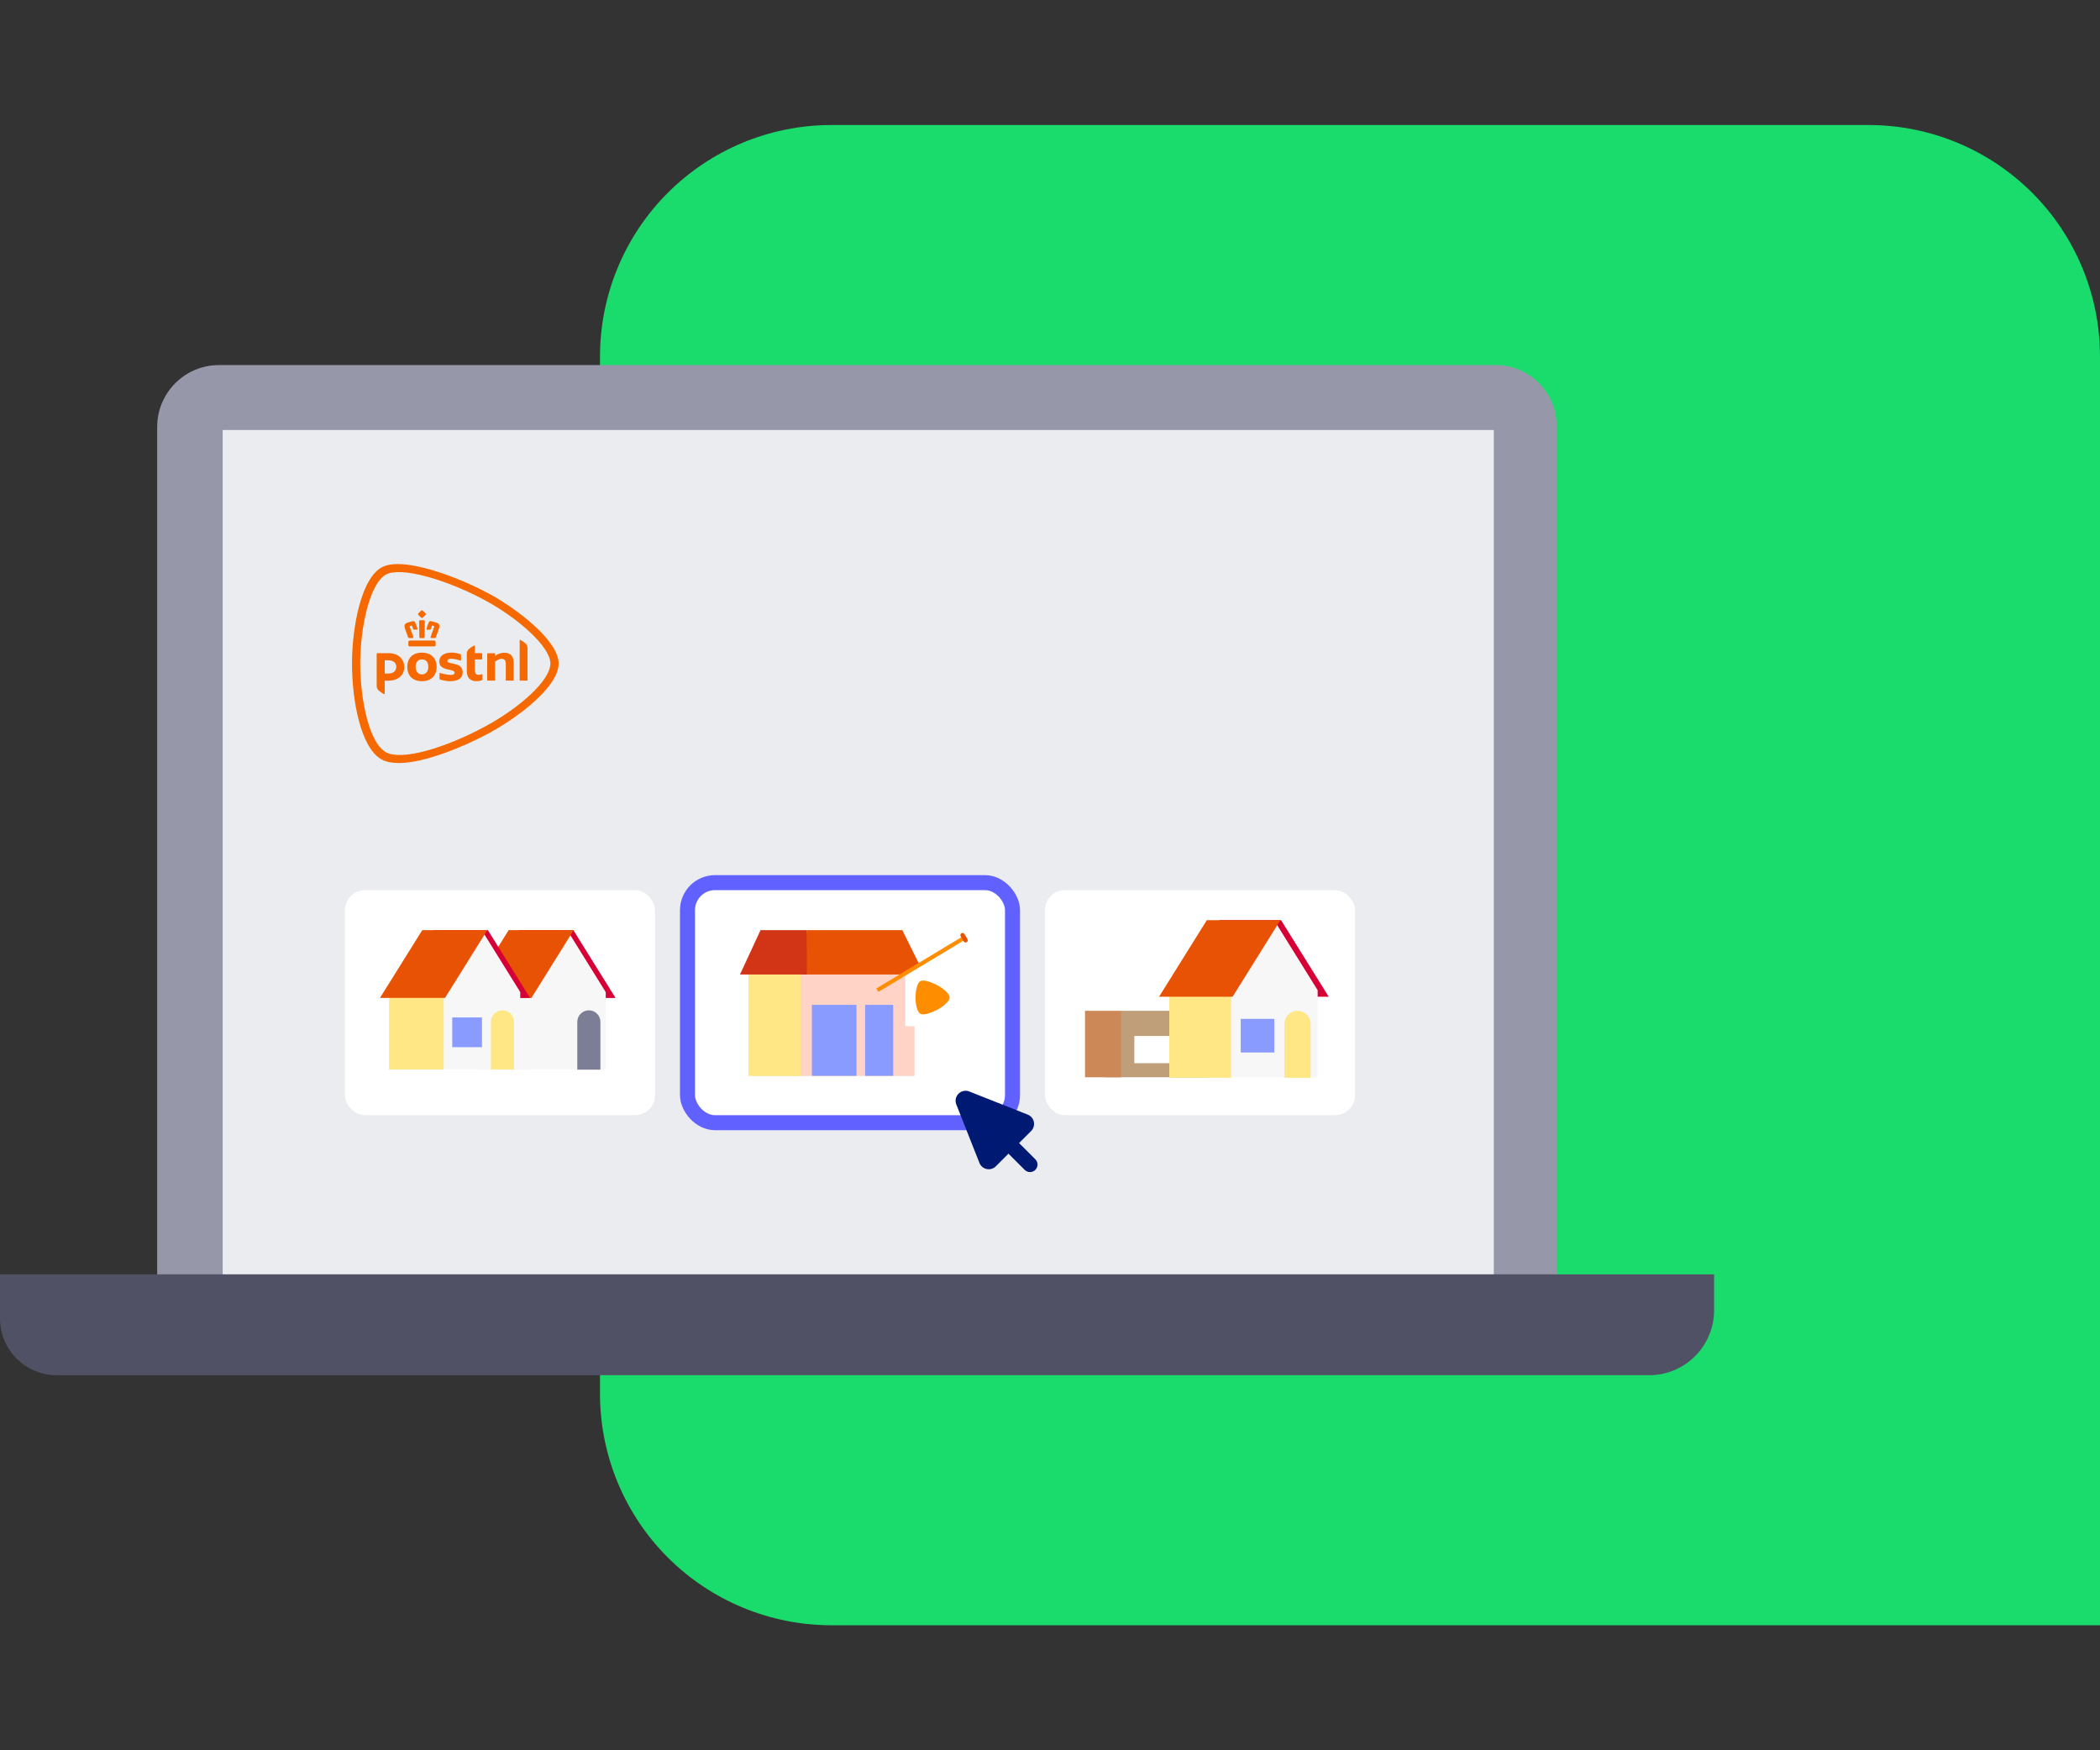 <svg width="420" height="350" viewBox="0 0 420 350" fill="none" xmlns="http://www.w3.org/2000/svg">
<rect x="0" y="0" width="420" height="350" fill="#333333" stroke="none"/>
<path d="M420 325V71.154C419.964 58.925 415.09 47.206 406.442 38.558C397.794 29.91 386.075 25.036 373.845 25H166.155C153.925 25.036 142.206 29.91 133.558 38.558C124.91 47.206 120.036 58.925 120 71.154V278.845C120.036 291.075 124.91 302.794 133.558 311.442C142.206 320.09 153.925 324.964 166.155 325H420Z" fill="#1ADC6C"/>
<path d="M43.803 73H299.132C305.872 73 311.336 78.472 311.336 85.205V255.321H31.435V85.368C31.435 78.543 36.978 73 43.803 73Z" fill="#9698AA"/>
<path d="M298.761 85.989H44.537V255.642H298.761V85.989Z" fill="#EBECEF"/>
<path d="M0 254.822H342.82V262.011C342.82 269.179 336.999 274.999 329.831 274.999H11.342C5.08 274.999 0 269.92 0 263.657V254.822Z" fill="#515165"/>
<path d="M84.393 130.502C82.768 130.502 81.458 131.382 81.458 133.361C81.458 135.341 82.768 136.22 84.393 136.22C86.018 136.22 87.326 135.296 87.326 133.364C87.326 131.431 86.013 130.505 84.393 130.505V130.502ZM84.393 134.86C83.666 134.86 83.122 134.322 83.122 133.361C83.122 132.318 83.666 131.86 84.393 131.86C85.121 131.86 85.662 132.316 85.662 133.361C85.662 134.322 85.118 134.86 84.393 134.86ZM94.965 130.554C94.965 130.584 94.988 130.606 95.019 130.606H96.255C96.354 130.606 96.433 130.686 96.433 130.777V131.818C96.433 131.847 96.41 131.872 96.379 131.872H95.021C94.991 131.872 94.968 131.897 94.968 131.927V133.946C94.968 134.721 95.268 134.952 95.772 134.952C96.008 134.952 96.377 134.81 96.433 134.81C96.463 134.81 96.489 134.835 96.489 134.862V135.858C96.489 135.933 96.443 135.985 96.397 136.009C96.173 136.128 95.794 136.208 95.24 136.208C94.269 136.208 93.363 135.732 93.363 134.206V130.693C93.363 130.381 93.488 130.086 93.686 129.875C93.948 129.593 94.795 129.065 94.904 129.065C94.953 129.065 94.97 129.078 94.97 129.122V130.552L94.965 130.554ZM75.337 130.785C75.337 130.688 75.418 130.609 75.52 130.609H77.659C79.76 130.609 80.848 131.838 80.848 133.428C80.848 135.019 79.63 136.121 77.623 136.121H76.998C76.967 136.121 76.942 136.146 76.942 136.175V138.754C76.942 138.796 76.924 138.811 76.876 138.811C76.766 138.811 75.919 138.284 75.657 138.001C75.459 137.791 75.334 137.493 75.334 137.184V130.787L75.337 130.785ZM79.261 133.349C79.261 132.672 78.811 132.038 77.626 132.038H76.998C76.967 132.038 76.944 132.063 76.944 132.09V134.635C76.944 134.664 76.97 134.689 76.998 134.689H77.659C79.07 134.689 79.261 133.733 79.261 133.349ZM92.531 134.421C92.531 135.583 91.674 136.22 90.004 136.22C89.047 136.22 88.038 135.893 88.03 135.891C87.954 135.863 87.905 135.796 87.905 135.72V134.637C87.905 134.602 87.936 134.573 87.974 134.573C87.979 134.573 87.994 134.575 87.997 134.575C88.353 134.687 89.51 134.966 90.126 134.966C90.489 134.966 90.68 134.914 90.802 134.796C90.886 134.714 90.924 134.627 90.924 134.521C90.924 134.166 90.469 134.067 90.026 133.973C89.971 133.961 89.996 133.968 89.846 133.933C88.879 133.71 87.86 133.48 87.86 132.266C87.86 131.729 88.091 131.28 88.523 130.97C88.956 130.661 89.579 130.497 90.326 130.497C90.998 130.497 91.796 130.713 92.064 130.795C92.147 130.822 92.196 130.894 92.196 130.966V132.046C92.193 132.095 92.14 132.117 92.102 132.105C91.336 131.825 90.634 131.729 90.133 131.729C89.734 131.729 89.475 131.897 89.475 132.16C89.475 132.462 89.853 132.544 90.332 132.648C90.39 132.66 90.652 132.717 90.721 132.732C91.112 132.816 91.517 132.903 91.85 133.113C92.308 133.406 92.531 133.832 92.531 134.414V134.421ZM101.194 136.101C101.173 136.101 101.158 136.086 101.158 136.066V132.781C101.158 132.051 100.904 131.741 100.306 131.741C100.092 131.741 99.836 131.818 99.579 131.959C99.324 132.103 99.126 132.222 99.055 132.264C99.034 132.276 99.014 132.308 99.014 132.336V136.066C99.014 136.084 98.999 136.101 98.978 136.101H97.475C97.455 136.101 97.44 136.086 97.44 136.066V130.782C97.44 130.695 97.514 130.626 97.603 130.626H98.981C99.001 130.626 99.017 130.641 99.017 130.661V131.075C99.017 131.099 99.037 131.119 99.065 131.119C99.075 131.119 99.088 131.114 99.093 131.112L99.139 131.079C99.307 130.953 99.563 130.812 99.739 130.745C100.115 130.604 100.522 130.525 100.853 130.525C102.081 130.525 102.73 131.211 102.73 132.511V136.064C102.73 136.084 102.714 136.099 102.694 136.099H101.194V136.101ZM103.968 136.101C103.95 136.101 103.935 136.086 103.935 136.066V127.975C103.935 127.946 103.94 127.938 103.981 127.938C104.075 127.938 104.912 128.451 105.184 128.743C105.385 128.959 105.499 129.254 105.499 129.548V136.066C105.499 136.084 105.484 136.101 105.466 136.101H103.968ZM84.393 122.037C84.365 122.037 84.337 122.044 84.307 122.064C84.055 122.25 83.831 122.466 83.638 122.706C83.582 122.768 83.582 122.84 83.64 122.914C83.823 123.144 84.035 123.35 84.263 123.528C84.307 123.561 84.35 123.578 84.393 123.578C84.436 123.578 84.48 123.561 84.523 123.528C84.754 123.353 84.963 123.147 85.146 122.917C85.204 122.842 85.204 122.77 85.146 122.703C84.958 122.466 84.734 122.25 84.487 122.069C84.449 122.047 84.421 122.037 84.393 122.037ZM84.393 124.021C84.271 124.021 84.144 124.024 84.012 124.031C83.966 124.031 83.923 124.049 83.89 124.081C83.841 124.128 83.826 124.2 83.826 124.249C83.831 124.502 83.846 125.84 83.859 126.69C83.864 127.101 83.869 127.398 83.869 127.408C83.869 127.467 83.915 127.596 84.055 127.596H84.737C84.836 127.596 84.907 127.527 84.922 127.415C84.922 127.413 84.922 127.41 84.922 127.408C84.922 127.388 84.937 126.251 84.963 124.289V124.249C84.963 124.212 84.953 124.133 84.899 124.081C84.866 124.049 84.823 124.031 84.775 124.031C84.645 124.026 84.518 124.021 84.398 124.021H84.393ZM86.118 124.202C85.962 124.202 85.833 124.287 85.766 124.433C85.571 124.859 85.428 125.245 85.291 125.726C85.276 125.783 85.281 125.83 85.309 125.865C85.327 125.887 85.365 125.917 85.439 125.917H85.97C86.092 125.917 86.135 125.855 86.151 125.803C86.237 125.515 86.301 125.347 86.41 125.109C86.41 125.109 86.42 125.092 86.453 125.092C86.466 125.092 86.479 125.092 86.491 125.097L86.761 125.183C86.791 125.193 86.812 125.22 86.822 125.24C86.842 125.28 86.845 125.334 86.83 125.374C86.827 125.382 86.283 126.861 86.123 127.354C86.097 127.43 86.102 127.49 86.135 127.532C86.166 127.572 86.217 127.591 86.288 127.591H86.944C87.053 127.591 87.122 127.549 87.155 127.465C87.178 127.401 87.214 127.309 87.254 127.2L87.27 127.158C87.468 126.62 87.766 125.808 87.829 125.577C87.936 125.186 87.966 124.757 87.376 124.544C87.188 124.477 87.01 124.418 86.847 124.371C86.639 124.309 86.441 124.264 86.265 124.222L86.242 124.217C86.199 124.207 86.158 124.202 86.12 124.202H86.118ZM82.666 124.202C82.628 124.202 82.588 124.207 82.549 124.215L82.521 124.222C82.346 124.262 82.148 124.309 81.939 124.371C81.779 124.418 81.601 124.477 81.41 124.544C80.82 124.757 80.85 125.186 80.957 125.577C81.018 125.8 81.298 126.563 81.532 127.2C81.573 127.309 81.606 127.401 81.629 127.465C81.659 127.549 81.731 127.591 81.84 127.591H82.496C82.585 127.591 82.626 127.559 82.649 127.529C82.682 127.487 82.684 127.425 82.661 127.351C82.501 126.865 81.957 125.386 81.952 125.372C81.936 125.332 81.939 125.277 81.959 125.238C81.969 125.218 81.987 125.191 82.02 125.178L82.293 125.092C82.293 125.092 82.315 125.087 82.328 125.087C82.356 125.087 82.369 125.099 82.371 125.104C82.483 125.347 82.547 125.515 82.631 125.798C82.646 125.85 82.692 125.912 82.811 125.912H83.343C83.401 125.912 83.445 125.894 83.473 125.86C83.498 125.825 83.506 125.78 83.488 125.721C83.348 125.235 83.206 124.849 83.012 124.425C82.982 124.356 82.882 124.195 82.661 124.195L82.666 124.202ZM86.812 128.084H81.98C81.809 128.084 81.667 128.223 81.667 128.387V128.979C81.667 129.164 81.748 129.254 81.916 129.254H86.875C87.043 129.254 87.125 129.164 87.125 128.979V128.387C87.125 128.223 86.982 128.084 86.812 128.084ZM110.08 132.663C110.075 129.358 103.701 123.635 96.911 119.988C89.078 115.782 80.164 113.302 77.226 114.877C73.88 116.676 72.046 125.657 72.043 132.663C72.043 139.726 73.773 148.592 77.226 150.448C80.357 152.127 88.882 149.647 96.911 145.337C103.808 141.633 110.075 136.128 110.08 132.663ZM79.579 112.794C84.523 112.794 92.442 115.839 97.709 118.665C100.723 120.283 104.141 122.644 106.786 125.047C109.324 127.351 111.72 130.22 111.722 132.663C111.72 134.964 109.8 137.664 106.712 140.419C104.093 142.758 100.688 145.057 97.707 146.66C92.621 149.392 84.866 152.583 79.754 152.583C78.366 152.583 77.224 152.35 76.364 151.887C74.101 150.671 72.651 147.398 71.794 144.19C70.874 140.749 70.4 136.609 70.4 132.663C70.4 128.803 70.912 124.653 71.804 121.279C72.89 117.172 74.467 114.459 76.367 113.438C77.165 113.01 78.246 112.792 79.579 112.792" fill="#F56900"/>
<rect x="69" y="178" width="62" height="45" rx="4" fill="white"/>
<rect x="137.5" y="176.5" width="65" height="48" rx="5.5" fill="white" stroke="#6161FF" stroke-width="3"/>
<rect x="209" y="178" width="62" height="45" rx="4" fill="white"/>
<path fill-rule="evenodd" clip-rule="evenodd" d="M114.674 186L123.109 199.559H107.704L103.755 186H114.674Z" fill="#D70036"/>
<path fill-rule="evenodd" clip-rule="evenodd" d="M113.447 186L121.15 198.401V213.827H105.744V198.401L113.447 186Z" fill="#F7F7F8"/>
<path fill-rule="evenodd" clip-rule="evenodd" d="M105.832 213.894H94.912V198.468H105.832V213.894Z" fill="#F7F7F8"/>
<path fill-rule="evenodd" clip-rule="evenodd" d="M114.738 186L106.286 199.559H93.279L101.73 186H114.738Z" fill="#E75204"/>
<path fill-rule="evenodd" clip-rule="evenodd" d="M113.491 209.406H107.549V203.456H113.491V209.406Z" fill="#F7F7F8"/>
<path fill-rule="evenodd" clip-rule="evenodd" d="M117.771 202.03C116.495 202.03 115.46 203.066 115.46 204.344V213.893H120.081V204.344C120.081 203.066 119.047 202.03 117.771 202.03Z" fill="#7C7E95"/>
<path fill-rule="evenodd" clip-rule="evenodd" d="M97.575 186.001L106.01 199.546H90.603L86.654 186.001H97.575Z" fill="#D70036"/>
<path fill-rule="evenodd" clip-rule="evenodd" d="M96.347 186L104.051 198.389V213.798H88.644V198.389L96.347 186Z" fill="#F7F7F8"/>
<path fill-rule="evenodd" clip-rule="evenodd" d="M88.733 213.878H77.812V198.468H88.733V213.878Z" fill="#FEE784"/>
<path fill-rule="evenodd" clip-rule="evenodd" d="M97.461 186L89.008 199.545H76L84.452 186H97.461Z" fill="#E75204"/>
<path fill-rule="evenodd" clip-rule="evenodd" d="M96.392 209.4H90.449V203.456H96.392V209.4Z" fill="#899BFF"/>
<path fill-rule="evenodd" clip-rule="evenodd" d="M100.494 202.03C99.217 202.03 98.183 203.065 98.183 204.341V213.88H102.804V204.341C102.804 203.065 101.77 202.03 100.494 202.03Z" fill="#FEE784"/>
<path fill-rule="evenodd" clip-rule="evenodd" d="M150.428 215.161H182.906V193.656H150.428V215.161Z" fill="#FFD3C5"/>
<path fill-rule="evenodd" clip-rule="evenodd" d="M173.023 215.136H178.63V200.939H173.023V215.136Z" fill="#899BFF"/>
<path fill-rule="evenodd" clip-rule="evenodd" d="M162.379 215.136H171.301V200.939H162.379V215.136Z" fill="#899BFF"/>
<path fill-rule="evenodd" clip-rule="evenodd" d="M180.464 186L184.862 194.866H160.698L161.336 186H180.464Z" fill="#E75204"/>
<path fill-rule="evenodd" clip-rule="evenodd" d="M191.763 205.206H181.053V194.54L191.763 188.428V205.206Z" fill="white"/>
<path fill-rule="evenodd" clip-rule="evenodd" d="M187.563 201.856C185.941 202.707 184.634 203.036 184.081 202.731C183.418 202.365 183.107 200.811 183.107 199.463C183.107 198.116 183.418 196.562 184.081 196.196C184.634 195.89 185.941 196.22 187.563 197.071C188.555 197.592 189.931 198.69 189.931 199.463C189.931 200.237 188.555 201.335 187.563 201.856Z" fill="#FF8D00"/>
<path opacity="0.36" fill-rule="evenodd" clip-rule="evenodd" d="M191.763 188.777L191.777 188.428L181.066 194.54L181.053 195.229L191.763 188.777Z" fill="#EBECEF"/>
<path fill-rule="evenodd" clip-rule="evenodd" d="M175.676 198.349L175.264 197.666L192.459 187.307L192.872 187.99L175.676 198.349Z" fill="#FF8D00"/>
<path fill-rule="evenodd" clip-rule="evenodd" d="M193.493 187.8C193.617 188.007 193.549 188.274 193.342 188.397C193.135 188.52 192.868 188.452 192.744 188.246L192.132 187.219C192.009 187.012 192.077 186.744 192.284 186.622C192.49 186.498 192.758 186.566 192.881 186.773L193.493 187.8Z" fill="#E75204"/>
<path fill-rule="evenodd" clip-rule="evenodd" d="M149.681 215.161H160.135V193.656H149.681V215.161Z" fill="#FEE784"/>
<path fill-rule="evenodd" clip-rule="evenodd" d="M152.106 186L148 194.866H161.37L161.331 186H152.106Z" fill="#D23416"/>
<path d="M221.231 215.423H241.023V202.129H224.198L221.23 203.575L221.231 215.423Z" fill="#BF9E7A"/>
<path d="M226.87 212.603H238.553V207.165H226.87V212.603Z" fill="white"/>
<path d="M217 215.423H224.199V202.129H217V215.423Z" fill="#CD8857"/>
<path fill-rule="evenodd" clip-rule="evenodd" d="M256.207 184.001L265.746 199.319H248.323L243.857 184.001H256.207Z" fill="#D70036"/>
<path fill-rule="evenodd" clip-rule="evenodd" d="M254.818 184L263.531 198.01V215.437H246.107V198.01L254.818 184Z" fill="#F7F7F8"/>
<path fill-rule="evenodd" clip-rule="evenodd" d="M246.208 215.527H233.857V198.1H246.208V215.527Z" fill="#FEE784"/>
<path fill-rule="evenodd" clip-rule="evenodd" d="M256.078 184L246.519 199.318H231.808L241.366 184H256.078Z" fill="#E75204"/>
<path fill-rule="evenodd" clip-rule="evenodd" d="M254.869 210.462H248.148V203.74H254.869V210.462Z" fill="#899BFF"/>
<path fill-rule="evenodd" clip-rule="evenodd" d="M259.508 202.129C258.064 202.129 256.894 203.299 256.894 204.743V215.53H262.121V204.743C262.121 203.299 260.951 202.129 259.508 202.129Z" fill="#FEE784"/>
<path d="M191.264 220.86C190.62 219.231 192.231 217.62 193.859 218.264L205.547 222.888C206.885 223.418 207.243 225.145 206.226 226.162L199.162 233.226C198.145 234.243 196.418 233.885 195.888 232.547L191.264 220.86Z" fill="#001A73"/>
<path fill-rule="evenodd" clip-rule="evenodd" d="M200.061 226.94C200.646 226.354 201.596 226.354 202.182 226.94L207.061 231.818C207.646 232.404 207.646 233.354 207.061 233.94C206.475 234.525 205.525 234.525 204.939 233.94L200.061 229.061C199.475 228.475 199.475 227.525 200.061 226.94Z" fill="#001A73"/>
</svg>
